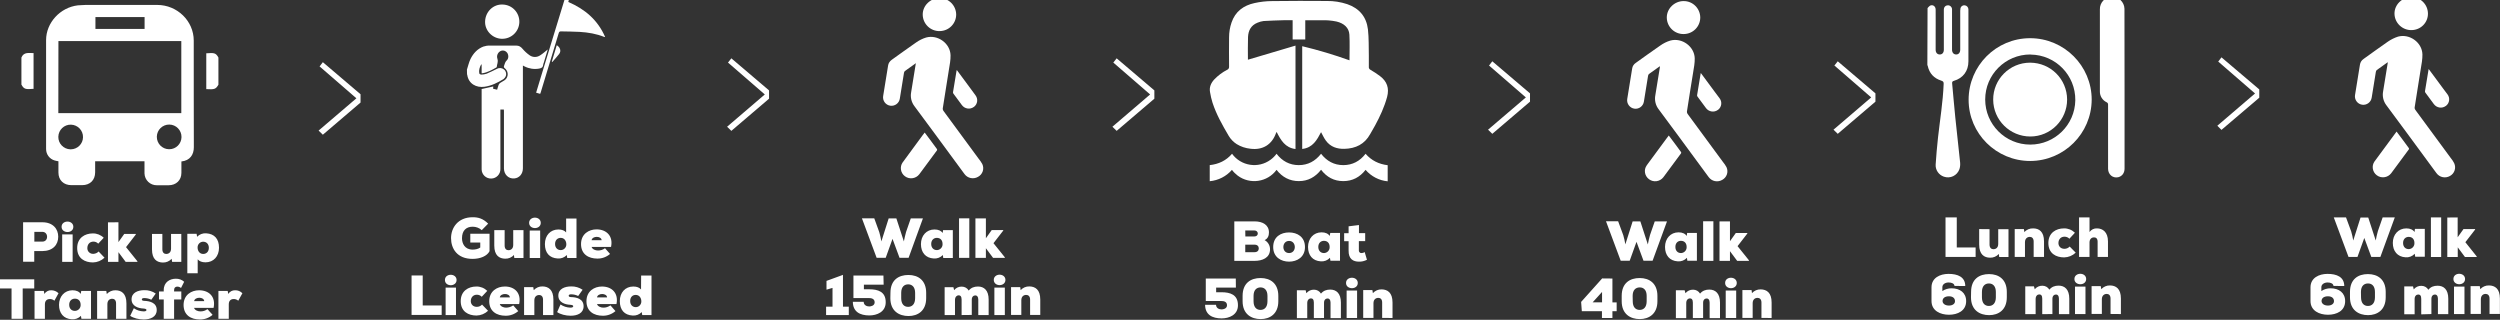 <?xml version="1.0" encoding="UTF-8"?>
<svg width="2533px" height="324px" viewBox="0 0 2533 324" version="1.1" xmlns="http://www.w3.org/2000/svg" xmlns:xlink="http://www.w3.org/1999/xlink">
    <rect x="0" y="0" width="2533" height="324" fill="#333333" stroke="none"/>
    <!-- Generator: Sketch 3.8.1 (29687) - http://www.bohemiancoding.com/sketch -->
    <title>Untitled</title>
    <desc>Created with Sketch.</desc>
    <defs></defs>
    <g id="Page-1" stroke="none" stroke-width="1" fill="none" fill-rule="evenodd">
        <g id="boat" transform="translate(1221, 0)" fill="#FFFFFF">
            <g id="Capa_1">
                <path d="M98.4,151.2 L98.4,46.8 C114.6,50.7 130.6,55.5 146.3,61.1 C146.3,52.3 146.7,43.7 146.2,35.1 C145.8,28.2 140.8,23.6 133.1,21.8 C130.6,21.3 128.1,20.9 125.5,20.7 C124.3,20.6 123.1,20.5 121.9,20.5 L101.5,20.5 L101.5,40 L88.7,40 L88.7,20.5 C85.4,20.5 82.3,20.4 79.2,20.5 C72.6,20.7 65.9,20.9 59.3,21.3 C57.2,21.6 55.1,22.1 53.1,23 C46.6,25.6 43.8,30.8 43.5,37.5 C43.2,45.2 43.4,52.8 43.4,60.5 C43.4,60.6 43.5,60.7 43.4,60.5 L91.6,46.2 L91.6,151 C81.1,149.7 76.7,142 72.5,133.7 C72.3,134 72.1,134.4 71.9,134.7 C67.8,146.5 58.4,152.3 46,150.7 C41,150.2 36.2,148.6 32,146 C28.7,143.9 25.9,141 23.9,137.6 C17.6,126.9 11.4,116 7.5,104 C6.4,100.5 5.6,97 5,93.3 C4.1,88.4 5.9,84.2 9.2,80.6 C13,76.6 17.5,73.2 22.4,70.7 C23.7,70.2 24.4,68.9 24.3,67.6 C24.2,57.8 24.2,47.9 24.3,38 C24.3,32.8 25.1,27.7 26.8,22.8 C30.6,11.6 39,5.5 50.1,3.1 C56,1.8 62,1.1 68,1.1 C86.5,0.8 104.9,0.9 123.4,1 C130.4,0.9 137.3,2 144,4.2 C156.2,8.4 163.5,17 165,29.8 C166,38.6 165.7,47.6 165.9,56.4 C166,60.1 166,63.9 165.9,67.6 C165.7,68.9 166.4,70.2 167.7,70.8 C171,72.7 174.1,74.8 177.1,77 C184.3,82.4 186.8,89.3 184.4,98.3 C181.6,108.5 177.2,118 172.2,127.2 C170.6,130.1 168.9,132.9 167.3,135.8 C161.6,146.2 152.5,150.5 141.2,150.8 C133.6,151 127,148.8 122.3,142.4 C120.4,139.8 119.1,136.8 117.5,133.9 C113.4,141.7 109.1,149.7 98.5,150.9" id="Shape"></path>
                <path d="M27.3,155.8 C36.4,168.3 54,171 66.4,161.8 C68.7,160.1 70.7,158.1 72.4,155.8 C78.1,163.2 85.6,167.3 94.9,167.3 C104.2,167.3 111.6,163.3 117.5,155.8 C123.3,163.2 130.7,167.3 140,167.3 C149.3,167.3 156.8,163.3 162.6,155.8 C168.6,162.7 176.1,166.3 185,167.4 L185,183.7 C176.3,182.9 168.3,178.7 162.6,172.1 C156.8,179.5 149.4,183.5 140,183.5 C130.6,183.5 123.3,179.5 117.5,172 C111.7,179.4 104.3,183.5 95,183.5 C85.7,183.5 78.2,179.5 72.4,172.1 C63.2,184.6 45.5,187.2 33.1,178 C30.9,176.3 28.9,174.4 27.2,172.1 C21.5,178.7 13.4,182.8 4.7,183.6 L4.7,167.3 C13.7,166.3 21.3,162.8 27.3,155.8" id="Shape"></path>
                <path d="M31.1,282.2 L0.7,282.2 L0.7,305 L16.5,305 C18.6,305 22.2,305.4 22.2,309.3 C22.2,312.8 18.3,313.5 16.7,313.5 C14.2,313.5 11.1,312.2 11.1,308.8 L0,308.8 C0.1,318.9 7.2,322.6 16.8,322.6 C24.3,322.6 33.3,319.1 33.3,309.3 C33.3,298.5 25.4,296.1 16.6,296.1 L11.2,296.1 L11.2,291.4 L31.2,291.4 L31.1,282.2 L31.1,282.2 Z M49.1,299.8 C49.1,293.7 52.3,291.2 56.2,291.2 C60.1,291.2 63.2,293.9 63.2,299.8 L63.2,305.2 C63.2,311.3 60.1,314 56.1,314 C52.1,314 49.1,311.3 49.1,305.2 L49.1,299.8 L49.1,299.8 Z M38,305.2 C38,318.3 46.9,323.3 56.3,323.3 C65.7,323.3 74.2,318 74.2,305.2 L74.2,299.8 C74.2,287.2 66.2,281.7 56.2,281.7 C46.4,281.7 38,286.7 38,299.8 L38,305.2 L38,305.2 Z M120.5,322.2 L120.5,306.7 C120.5,303.6 122.4,302.4 124.2,302.4 C125.7,302.4 127.1,303.6 127.1,306.6 L127.1,322.3 L137.6,322.3 L137.6,306.6 C137.6,297.2 132.9,293.4 126.8,293.4 C122.9,293.4 119.8,294.6 117.4,297.5 C116,295 113.3,293.5 110.4,293.5 C107.4,293.4 104.5,294.7 102.6,297.1 L101.9,294.1 L93,294.1 L93,322.3 L103.5,322.3 L103.5,306.8 C103.6,303.7 105.5,302.3 107.2,302.3 C108.9,302.3 110.2,303.4 110.2,306.6 L110.2,322.3 L120.5,322.2 L120.5,322.2 Z M142.8,286.7 C142.8,290.2 145.8,292 148.8,292 C151.8,292 154.7,290.2 154.7,286.7 C154.7,283.2 151.7,281.4 148.8,281.4 C145.9,281.4 142.8,283.1 142.8,286.7 L142.8,286.7 Z M143.4,294.4 L154,294.4 L154,322.2 L143.4,322.2 L143.4,294.4 L143.4,294.4 Z M189.9,322.2 L189.9,306.5 C189.9,296.4 184.8,293.3 178.9,293.2 C175.5,293.1 172.3,294.5 170,297 L169.5,293.9 L160.2,293.9 L160.2,322.1 L170.6,322.1 L170.6,307.2 C170.6,303.5 172.9,301.8 175.5,301.8 C177.5,301.8 179.4,303 179.4,306.5 L179.4,322.1 L189.9,322.2 L189.9,322.2 Z" id="Shape"></path>
                <path d="M40.7,247.9 L50.2,247.9 C53,247.9 54.4,249.6 54.4,251.7 C54.4,253.8 53,255.5 50.2,255.5 L40.7,255.5 L40.7,247.9 L40.7,247.9 Z M40.7,233.5 L49.9,233.5 C52.1,233.5 53.4,234.9 53.4,236.6 C53.4,238.3 52.1,239.6 49.8,239.6 L40.8,239.6 L40.7,233.5 L40.7,233.5 Z M29.6,224.3 L29.6,264.3 L50.3,264.3 C57.6,264.3 65.8,261.5 65.8,252.6 C65.8,248.7 63.7,245.1 60.3,243.3 C63.8,241.7 64.7,238.5 64.7,235.5 C64.7,227.8 58.2,224.3 50.2,224.3 L29.6,224.3 L29.6,224.3 Z M85.1,235.5 C76.9,235.5 69,239.8 69,250.3 C69,260.6 77,265.1 85.1,265.1 C93.1,265.1 101.2,260.6 101.2,250.3 C101.2,240 93.4,235.5 85.1,235.5 L85.1,235.5 Z M85.1,256.4 C81.4,256.4 79.3,253.6 79.3,250.3 C79.3,247 81.4,244.1 85.1,244.1 C88.8,244.1 90.9,247 90.9,250.3 C90.9,253.7 88.6,256.4 85.1,256.4 L85.1,256.4 Z M126.3,239.1 C124.8,236.8 122,235.4 118,235.4 C109.8,235.4 104.3,241.8 104.3,250.2 C104.3,258.6 108.9,264.3 117.2,264.8 C120.7,265.1 124.1,263.8 126.5,261.2 L127,264.2 L136.7,264.2 L136.7,236 L126.8,236 L126.3,239.1 L126.3,239.1 Z M120.4,244 C124.1,244 126.2,246.5 126.2,250.2 C126.4,253.4 123.9,256.2 120.7,256.4 L120.4,256.4 C117.3,256.4 114.7,254.2 114.7,250.2 C114.7,246.2 117.3,244 120.4,244 L120.4,244 Z M145.4,229.3 L145.4,236.3 L140.9,236.3 L140.9,244.4 L145.4,244.4 L145.4,253.7 C145.2,262.6 150.2,265.1 155.9,265.1 C158.7,265.2 161.5,264.5 164,263.2 L161.7,255.4 C160.8,256 159.7,256.4 158.6,256.4 C157.2,256.6 156,255.6 155.8,254.2 L155.8,253.6 L155.8,244.3 L162.2,244.3 L162.2,236.2 L155.9,236.2 L155.9,228 L145.4,229.3 L145.4,229.3 Z" id="Shape"></path>
                <polygon id="Shape" points="291 62.1 287.7 66.4 325 98.7 286.7 131.4 291 135.6 329.2 103 329.2 94.6"></polygon>
            </g>
        </g>
        <g id="guide" transform="translate(417, -2)" fill="#FFFFFF">
            <g id="Capa_1">
                <path d="M56.1,72.5 C57.3,68.9 58.1,65.1 59.7,61.8 C62.5,56.1 66.7,51.5 72.7,49.2 C74.8,48.5 77.1,48.1 79.3,48.2 C88.3,48.1 97.3,48.2 106.2,48.2 C108.9,48.2 110.7,49.4 112.4,51.4 C114.5,53.9 116.9,56.1 119.6,58 C122.8,60.3 127.1,60.3 130.4,58 C133.1,56.3 135.5,54.1 138,52.1 C136.7,56.4 135.3,60.9 134,65.4 C133.7,66.2 133.4,67 133.3,67.8 C133.1,70.4 131.4,71.1 129.2,71.5 C124.2,72.4 119,71.6 114.5,69.3 C114,69.1 113.5,68.8 112.8,68.4 L112.8,70.8 L112.8,172.5 C112.8,178.2 109.2,182.4 104,182.8 C98.3,183.3 93.7,178.9 93.6,172.8 L93.6,133 L93.6,114.7 C93.6,114.2 93.5,113.7 93.5,113 L90,113 L90,114.7 L90,173.1 C90.2,178.4 86,182.8 80.8,182.9 C75.5,183.1 71.1,178.9 71,173.7 L71,173.1 L71,112.3 L71,92.2 C75,91.3 78.9,90.5 82.8,89.6 C82.7,90.2 82.6,90.9 82.6,91.9 L86.7,92.9 C87.2,91.3 87.6,89.6 88.2,88 C88.5,87.2 89.1,86.5 89.8,86 C91,85.1 92.5,84.5 93.8,83.6 C97.4,81.4 98.5,76.7 96.2,73.1 C95.7,72.3 95.1,71.7 94.4,71.1 C93.6,70.6 93.3,69.6 93.7,68.7 C94.4,66.7 94.8,64.7 96.5,63.1 C98.5,61.2 98.4,57.7 96.9,55.5 C95.6,53.6 93.1,52.7 90.9,53.4 C87.6,54.6 85.8,58.2 87,61.6 L87,61.7 C88,64.6 86.5,67.2 86.3,69.9 C86.3,70.1 86,70.3 85.8,70.4 C81.4,72.9 77,75.4 71.9,76.2 L71,76.2 L71,67.4 L70.5,67.3 C69,70.1 68,73.1 68.6,76.3 C68.9,77 69.6,77.5 70.4,77.6 C72.3,77.6 74.2,77.3 76,76.7 C79.6,75.2 83.1,73.4 86.6,71.7 C89,70.4 91.9,70.8 93.9,72.6 C95.8,74.3 96.4,77.1 95.3,79.5 C94.8,80.5 94.1,81.4 93.2,82.1 C87.2,85.8 81,88.9 73.9,89.9 C65.6,91.1 57.7,86.9 56.4,77.8 C56.4,77.6 56.2,77.5 56.2,77.3 L56.1,72.5 L56.1,72.5 Z" id="Shape"></path>
                <path d="M156,0 L159.5,1.3 L158.8,4 C175.6,11.2 188.6,22.2 196.1,39.4 C195.7,39.4 195.5,39.5 195.4,39.5 C187.3,36.2 178.8,34.8 170.2,34.3 C163.9,33.9 157.6,34 151.3,33.8 C150,33.8 149.5,34.3 149.1,35.5 C143.1,55.5 137,75.5 130.9,95.5 C130.8,96 130.5,96.5 130.3,97.1 L126.2,95.9 C127.9,90.3 129.6,84.9 131.2,79.4 L155,1.6 C155.2,1 155.4,0.5 155.6,0 L156,0 L156,0 Z" id="Shape"></path>
                <path d="M74.5,23.6 C74.9,13.7 82.9,6.1 92.4,6.6 C102,6.9 109.5,14.9 109.2,24.5 C108.9,34.1 100.9,41.6 91.3,41.3 C81.8,41 74.1,32.9 74.5,23.6" id="Shape"></path>
                <path d="M147.1,47.8 C150.6,49.9 151.8,53.7 149.6,56.6 C147.4,59.5 144.9,62.1 142.6,64.8 L142.1,64.5 C143.7,58.9 145.4,53.4 147.1,47.8" id="Shape"></path>
                <path d="M0,281.1 L0,321.1 L30.5,321.1 L30.5,311.5 L11.3,311.5 L11.3,281.1 L0,281.1 L0,281.1 Z M33.8,285.7 C33.8,289.2 36.8,291 39.7,291 C42.6,291 45.6,289.2 45.6,285.7 C45.6,282.2 42.6,280.4 39.7,280.4 C36.8,280.4 33.8,282.1 33.8,285.7 L33.8,285.7 Z M34.5,293.4 L45,293.4 L45,321.2 L34.5,321.2 L34.5,293.4 L34.5,293.4 Z M71.4,310.6 C70.1,312.1 68.1,312.9 66.1,312.9 C62.1,312.9 60,310.1 60,307.1 C60,303.6 62.2,300.6 66.2,300.6 C68,300.6 69.8,301.3 71.1,302.7 L76.7,296.7 C73.7,293.8 69.7,292.2 65.6,292.3 C57.6,292.3 49.8,296.8 49.8,307.1 C49.8,317.7 57.6,321.7 65.8,321.7 C70.2,321.6 74.3,319.9 77.5,316.9 L71.4,310.6 L71.4,310.6 Z M89.4,303.3 C90.1,298.7 99.4,298.8 99.6,303.3 L89.4,303.3 L89.4,303.3 Z M94.4,292.3 C86.7,292.3 78.7,296.9 78.7,307.2 C78.7,317.5 86.3,321.9 95.2,321.9 C99.9,322 104.5,320.3 108.1,317.2 L103,311.4 C100.9,312.9 98.3,313.7 95.7,313.7 C93.4,313.7 90.1,312.6 89.4,310.1 L109,310.1 C111.4,298.9 104.4,292.2 94.4,292.3 L94.4,292.3 Z M143.7,321.2 L143.7,305.5 C143.7,295.5 138.6,292.3 132.7,292.2 C129.3,292.1 126.1,293.5 123.8,296 L123.3,292.9 L114,292.9 L114,321.2 L124.4,321.2 L124.4,306.3 C124.4,302.6 126.7,300.9 129.3,300.9 C131.2,300.9 133.2,302.1 133.2,305.6 L133.2,321.2 L143.7,321.2 L143.7,321.2 Z M147.5,318.2 C150.7,320.5 156.2,321.9 161.2,321.9 C168,321.9 174.3,319.3 174.3,312.3 C174.3,304.8 167.2,303.1 161.3,303 C159.6,303 159.2,302.1 159.2,301.6 C159.2,300.6 160.2,300.2 161.7,300.2 C164.2,300.2 166.6,300.8 168.8,301.9 L173.3,295.6 C169.9,293.3 165.9,292.1 161.7,292.2 C155.1,292.2 148.7,294.7 148.7,301.5 C148.7,308.3 155.3,310.6 160.8,310.8 C162.9,311 163.8,311.4 163.8,312.3 C163.8,313.2 162.8,313.7 160.9,313.7 C157.3,313.6 153.9,312.5 150.9,310.5 L147.5,318.2 L147.5,318.2 Z M187.9,303.3 C188.6,298.7 197.8,298.8 198.1,303.3 L187.9,303.3 L187.9,303.3 Z M192.9,292.3 C185.2,292.3 177.2,296.9 177.2,307.2 C177.2,317.5 184.8,321.9 193.7,321.9 C198.4,322 203,320.3 206.6,317.2 L201.5,311.4 C199.4,312.9 196.8,313.8 194.2,313.7 C191.9,313.7 188.7,312.6 187.9,310.1 L207.6,310.1 C209.9,298.9 202.9,292.3 192.9,292.3 L192.9,292.3 Z M232.5,295.3 C231,293.4 228.3,292.3 224.7,292.3 C216.5,292.3 211,298.4 211,307.1 C211,316 215.6,321.2 223.9,321.7 C227.4,322 230.8,320.7 233.2,318.2 L233.7,321.2 L243.1,321.2 L243.1,281.2 L232.6,281.2 L232.5,295.3 L232.5,295.3 Z M227.1,300.8 C230.8,300.8 232.8,303.9 232.8,307.3 C232.9,310.4 230.5,313.1 227.4,313.2 L227.2,313.2 C224.1,313.2 221.5,311 221.5,307 C221.5,303 223.9,300.8 227.1,300.8 L227.1,300.8 Z" id="Shape"></path>
                <path d="M77.6,228.6 C72.3,223.3 67.4,222.1 61.9,222.1 C46.9,222.1 40,232.9 40,243.3 C40,253.7 46,264.3 61.8,264.3 C69.5,264.3 76.5,261.5 79,256.5 L79,238.8 L59.5,238.8 L59.5,247.7 L69.6,247.7 L69.6,252.8 C67.3,254.5 64,254.9 61.9,254.9 C53.8,254.9 51.1,248.6 51.1,243.4 C51.1,235.6 55.3,231.7 61.9,231.7 C65.3,231.7 68.6,232.9 71.1,235.2 L77.6,228.6 L77.6,228.6 Z M83.8,235.1 L83.8,250.8 C83.8,260.9 88.9,264 94.8,264.1 C98.2,264.2 101.5,262.9 103.7,260.3 L104.1,263.4 L113.4,263.4 L113.4,235.2 L103,235.2 L103,250.2 C103,253.9 100.7,255.5 98.2,255.5 C96.2,255.5 94.3,254.3 94.3,250.8 L94.3,235.2 L83.8,235.2 L83.8,235.1 Z M119.1,227.8 C119.1,231.3 122.1,233.1 125,233.1 C127.9,233.1 130.9,231.3 130.9,227.8 C130.9,224.3 127.9,222.5 125,222.5 C122.1,222.5 119.1,224.3 119.1,227.8 L119.1,227.8 Z M119.7,235.6 L130.3,235.6 L130.3,263.4 L119.7,263.4 L119.7,235.6 L119.7,235.6 Z M156.6,237.5 C155,235.6 152.4,234.5 148.8,234.5 C140.6,234.5 135.1,240.6 135.1,249.3 C135.1,258.2 139.7,263.4 148,263.9 C151.5,264.2 154.9,262.9 157.3,260.4 L157.7,263.4 L167.1,263.4 L167.1,223.4 L156.6,223.4 L156.6,237.5 L156.6,237.5 Z M151.1,243 C154.8,243 156.8,246.1 156.8,249.5 C156.9,252.6 154.5,255.3 151.3,255.4 L151.1,255.4 C148,255.4 145.4,253.2 145.4,249.2 C145.4,245.2 148,243 151.1,243 L151.1,243 Z M182.4,245.4 C183.1,240.8 192.3,240.9 192.6,245.4 L182.4,245.4 L182.4,245.4 Z M187.4,234.4 C179.7,234.4 171.7,239 171.7,249.3 C171.7,259.6 179.3,264 188.2,264 C192.9,264.1 197.5,262.4 201.1,259.3 L196,253.5 C193.9,255.1 191.3,255.9 188.7,255.8 C186.4,255.8 183.2,254.7 182.4,252.2 L202.1,252.2 C204.5,241.1 197.4,234.4 187.4,234.4 L187.4,234.4 Z" id="Shape"></path>
                <polygon id="Shape" points="324 61.1 320.6 65.4 357.9 97.7 319.7 130.4 324 134.6 362.2 102 362.2 93.6"></polygon>
            </g>
        </g>
        <g id="pick-up" transform="translate(0, 4)" fill="#FFFFFF">
            <g id="Capa_1">
                <path d="M21.7,54.3 C24.1,48.5 29.2,49.8 34,49.8 L34,86 C26.2,86.6 24.3,86.6 21.7,81.7 L21.7,54.3 L21.7,54.3 Z" id="Shape"></path>
                <path d="M221.3,81.8 C218.7,86.3 217.4,86.8 209,86.3 L209,50 C216.7,49.5 218.6,49.3 221.3,54.3 L221.3,81.8 L221.3,81.8 Z" id="Shape"></path>
                <path d="M183.8,159.6 L183.8,171.1 C183.8,178.6 178.5,183.7 170.8,183.7 L158.9,183.7 C152.2,183.8 146.6,178.5 146.4,171.7 L146.4,171.4 L146.4,159.4 L96.4,159.4 L96.4,170.6 C96.4,178.5 91.2,183.6 83.2,183.6 L72.4,183.6 C64.4,183.6 59.2,178.5 59.2,170.8 L59.2,159.4 C57.8,159.1 56.6,159 55.4,158.6 C50.2,157.1 46.7,152.4 46.7,147 L46.7,36.6 C46.7,19.1 60.9,3.5 79,1.4 C84,1 89.1,0.9 94.2,1 C115.9,0.9 137.6,0.9 159.3,1 C179.6,1 196.3,17.3 196.3,37.1 C196.4,73.1 196.2,109.2 196.4,145.2 C196.4,152.6 192.6,158.7 183.8,159.6 L183.8,159.6 Z M59.1,110.6 L183.7,110.6 L183.7,37.6 L59.2,37.6 L59.1,110.6 L59.1,110.6 Z M146.5,13.3 L96.7,13.3 L96.7,25.3 L146.5,25.3 L146.5,13.3 L146.5,13.3 L146.5,13.3 Z M84.1,135.1 C84.3,128.2 78.8,122.5 71.9,122.3 C65,122.1 59.3,127.6 59.1,134.5 C58.9,141.4 64.4,147.1 71.3,147.3 L71.8,147.3 C78.5,147.2 84,141.8 84.1,135.1 L84.1,135.1 Z M183.9,134.9 C184,128 178.5,122.3 171.6,122.2 C164.7,122.1 159,127.6 158.9,134.5 C158.8,141.4 164.3,147.1 171.2,147.2 L171.5,147.2 C178.3,147.2 183.8,141.7 183.9,134.9 L183.9,134.9 Z" id="Shape"></path>
                <path d="M11.7,319 L23,319 L23,288.3 L34.7,288.3 L34.7,279 L0,279 L0,288.3 L11.7,288.3 L11.7,319 L11.7,319 Z M35,290.8 L35,319 L45.5,319 L45.5,304.3 C45.5,300.6 47.7,299 50.4,299 C52.1,298.9 53.8,299.5 55.1,300.7 L59.3,293.1 C57.3,291.1 54.6,290.1 51.9,290.1 C49.1,290 46.4,291.4 45,293.9 L44.4,290.8 L35,290.8 L35,290.8 Z M81.8,293.8 C80.3,291.5 77.5,290.1 73.5,290.1 C65.3,290.1 59.8,296.5 59.8,304.9 C59.8,313.3 64.4,319 72.7,319.5 C76.2,319.8 79.6,318.5 82,316 L82.5,319 L92.2,319 L92.2,290.8 L82.3,290.8 L81.8,293.8 L81.8,293.8 Z M75.9,298.6 C79.6,298.6 81.7,301.1 81.7,304.8 C81.9,308 79.4,310.8 76.1,311 L75.8,311 C72.7,311 70.1,308.8 70.1,304.8 C70.1,300.8 72.7,298.6 75.9,298.6 L75.9,298.6 Z M128.1,319 L128.1,303.4 C128.1,293.3 123,290.2 117.1,290.1 C113.7,290 110.5,291.4 108.2,293.9 L107.7,290.8 L98.4,290.8 L98.4,319 L108.8,319 L108.8,304.1 C108.8,300.4 111.1,298.7 113.7,298.7 C115.6,298.7 117.6,299.9 117.6,303.4 L117.6,319 L128.1,319 L128.1,319 Z M131.9,316 C135.1,318.3 140.7,319.7 145.6,319.7 C152.4,319.7 158.8,317.1 158.8,310.1 C158.8,302.6 151.7,301 145.8,300.8 C144.1,300.7 143.7,300 143.7,299.4 C143.7,298.4 144.7,298 146.2,298 C148.7,298 151.1,298.6 153.3,299.7 L157.8,293.4 C154.4,291.1 150.4,289.9 146.3,290 C139.7,290 133.3,292.5 133.3,299.3 C133.3,306.1 139.9,308.4 145.4,308.6 C147.5,308.8 148.4,309.2 148.4,310.1 C148.4,311 147.4,311.5 145.6,311.5 C142,311.4 138.6,310.4 135.6,308.3 L131.9,316 L131.9,316 Z M176.4,319 L176.4,299.4 L183.7,299.4 L183.7,291.3 L176.4,291.3 L176.4,289.9 C176.4,287.4 177.9,286.4 179.6,286.4 C181,286.4 182.4,286.9 183.4,287.8 L186.6,281.5 C184.3,279.4 181.2,278.3 178.1,278.4 C172.3,278.4 165.9,281.7 165.9,289.9 L165.9,291.3 L161.1,291.3 L161.1,299.4 L165.9,299.4 L165.9,319 L176.4,319 L176.4,319 Z M196.7,301.1 C197.4,296.5 206.7,296.6 206.9,301.1 L196.7,301.1 L196.7,301.1 Z M201.7,290.1 C194,290.1 186,294.7 186,305 C186,315.3 193.5,319.7 202.5,319.7 C207.2,319.8 211.8,318.1 215.4,315 L210.2,309.2 C208.1,310.8 205.5,311.6 202.9,311.5 C200.6,311.5 197.4,310.4 196.6,307.9 L216.4,307.9 C218.8,296.7 211.8,290.1 201.7,290.1 L201.7,290.1 Z M221.3,290.8 L221.3,319 L231.8,319 L231.8,304.3 C231.8,300.6 234,299 236.6,299 C238.3,298.9 240.1,299.5 241.4,300.7 L245.6,293.1 C243.6,291.1 241,290 238.2,290.1 C235.4,290 232.7,291.4 231.3,293.9 L230.7,290.8 L221.3,290.8 L221.3,290.8 Z" id="Shape"></path>
                <path d="M34.8,230.9 L42.9,230.9 C46,230.9 47.7,233.3 47.7,235.9 C47.7,238.5 46.1,240.8 42.9,240.8 L34.8,240.8 L34.8,230.9 L34.8,230.9 Z M42.9,250.4 C53.6,250.3 59,244 59,235.8 C59,228 53.7,221.2 42.9,221.2 L23.4,221.2 L23.4,261.2 L34.7,261.2 L34.7,250.4 L42.9,250.4 L42.9,250.4 Z M62.4,225.8 C62.4,229.3 65.4,231.1 68.4,231.1 C71.4,231.1 74.3,229.3 74.3,225.8 C74.3,222.3 71.3,220.5 68.4,220.5 C65.5,220.5 62.4,222.2 62.4,225.8 L62.4,225.8 Z M63,233.5 L73.6,233.5 L73.6,261.3 L63,261.3 L63,233.5 L63,233.5 Z M99.9,250.8 C98.6,252.3 96.6,253.1 94.6,253.2 C91.5,253.4 88.7,251.1 88.5,247.9 L88.5,247.3 C88.5,243.8 90.7,240.8 94.7,240.8 C96.5,240.8 98.3,241.5 99.5,242.9 L105.1,236.9 C102.1,234 98.1,232.4 94,232.5 C86,232.5 78.2,237 78.2,247.3 C78.2,257.9 86,261.9 94.2,261.9 C98.6,261.8 102.7,260.1 105.9,257.1 L99.9,250.8 L99.9,250.8 Z M109.4,221.3 L109.4,261.3 L120,261.3 L120,251.5 L127.3,261.3 L139.2,261.3 L139.2,260.7 L127.7,246.4 L137.6,233.6 L137.6,233 L125.9,233 L120,241.3 L120,221.2 L109.4,221.3 L109.4,221.3 Z M154,233 L154,248.7 C154,258.8 159.1,261.9 165,262 C168.4,262.1 171.7,260.7 173.9,258.2 L174.4,261.3 L183.7,261.3 L183.7,233 L173.3,233 L173.3,248 C173.3,251.7 171,253.3 168.4,253.3 C166.5,253.3 164.5,252.1 164.5,248.6 L164.5,233 L154,233 L154,233 Z M200.4,258.8 C201.9,260.7 204.6,261.8 208.2,261.8 C216.4,261.8 221.9,255.7 221.9,247 C221.9,238.1 217.3,232.9 209,232.4 C205.5,232.1 202.1,233.4 199.7,235.9 L199.2,232.9 L189.8,232.9 L189.8,272.9 L200.3,272.9 L200.3,258.8 L200.4,258.8 Z M205.9,253.3 C202.2,253.3 200.2,250.2 200.2,246.8 C200.1,243.7 202.5,241 205.7,240.9 L205.9,240.9 C209,240.9 211.6,243.1 211.6,247.1 C211.6,251.1 209,253.3 205.9,253.3 L205.9,253.3 Z" id="Shape"></path>
                <polygon id="Shape" points="327.1 59 323.8 63.3 361.1 95.6 322.8 128.3 327.1 132.5 365.3 99.9 365.3 91.5"></polygon>
            </g>
        </g>
        <g id="walk-150" transform="translate(837, -2)" fill="#FFFFFF">
            <g id="Capa_1">
                <path d="M91,66 C87,68.8 83.4,71.4 79.8,74 C79.3,74.5 79,75.2 78.9,75.9 C77.5,84.6 76.1,93.3 74.7,101.9 C74,106.6 69.6,109.8 65,109.1 C60.3,108.4 57.1,104 57.8,99.4 C59.5,89.1 61.2,78.8 62.8,68.5 C63.1,66.1 64.5,64 66.5,62.6 C74.7,56.8 82.8,50.8 91.1,45.1 C94.2,42.9 97.7,41.1 101.4,40 C113.2,36.8 125.8,46 126.1,58 C126.2,62.7 125.3,67.5 124.5,72.2 C122.5,85.4 120.2,98.6 118.2,111.9 C118.1,112.7 118.4,113.5 118.8,114.2 C130.7,130.5 142.7,146.7 154.7,163 C156.1,164.6 157.2,166.4 158.3,168.3 C160.5,173.1 158.6,178.7 153.9,181.2 C149.2,183.9 143.3,182.6 140.2,178.3 C137.1,174.2 134.1,170 131,165.8 C117.2,147.1 103.5,128.3 89.6,109.7 C86.4,105.6 85.2,100.4 86.2,95.3 C87.8,85.9 89.3,76.4 90.8,66.9 C90.9,66.8 90.9,66.5 91,66" id="Shape"></path>
                <path d="M115.1,33.5 C105.8,33.7 98.1,26.3 97.9,17 L97.9,16.8 C97.8,7.8 105.6,0.1 114.9,0.1 C124.2,1.41553436e-15 131.7,7.5 131.8,16.7 C131.8,25.9 124.4,33.4 115.1,33.5" id="Shape"></path>
                <path d="M99.9,136.3 L106.7,145.4 C108.5,147.8 110.2,150.2 112,152.6 C112.6,153.2 112.7,154.1 112.1,154.7 C112.1,154.7 112.1,154.7 112,154.8 C106.1,162.7 100.3,170.7 94.4,178.6 C90.9,183.1 84.4,184 79.9,180.6 C75.4,177.3 74.4,171 77.6,166.5 L77.7,166.4 C84.3,157.3 91,148.3 97.6,139.3 C98.4,138.4 99.1,137.5 99.9,136.3" id="Shape"></path>
                <path d="M132.5,73 L147,92.6 C148.5,94.6 150,96.6 151.4,98.6 C154.2,102.3 153.5,107.5 149.8,110.3 C149.7,110.3 149.7,110.4 149.6,110.4 C145.8,113.2 140.4,112.3 137.6,108.5 C134.7,104.7 131.9,100.9 129.1,97 C128.7,96.5 128.5,96 128.6,95.4 C129.7,88.1 131,80.8 132.2,73.5 C132.3,73.3 132.4,73.2 132.5,73" id="Shape"></path>
                <path d="M0,321.2 L23,321.2 L23,312.7 L17.1,312.7 L17.1,280.5 L0.4,286.6 L0.4,295.5 L6.5,293.7 L6.5,312.7 L0,312.7 L0,321.2 L0,321.2 Z M58.1,281.2 L27.7,281.2 L27.7,304 L43.5,304 C45.6,304 49.2,304.5 49.2,308.3 C49.2,311.8 45.3,312.5 43.7,312.5 C41.2,312.5 38.1,311.2 38.1,307.8 L27.1,307.8 C27.2,317.9 34.3,321.6 43.9,321.6 C51.4,321.6 60.4,318.1 60.4,308.3 C60.5,297.5 52.5,295.1 43.7,295.1 L38.3,295.1 L38.3,290.4 L58.3,290.4 L58.1,281.2 L58.1,281.2 Z M76.1,298.7 C76.1,292.6 79.3,290.1 83.2,290.1 C87.1,290.1 90.2,292.8 90.2,298.7 L90.2,304.1 C90.2,310.2 87.1,312.9 83.1,312.9 C79.1,312.9 76.1,310.2 76.1,304.1 L76.1,298.7 L76.1,298.7 Z M65.1,304.1 C65.1,317.2 74,322.2 83.5,322.2 C93,322.2 101.4,316.9 101.4,304.1 L101.4,298.7 C101.4,286.1 93.4,280.6 83.4,280.6 C73.6,280.6 65.2,285.6 65.2,298.7 L65.1,304.1 L65.1,304.1 Z M147.6,321.1 L147.6,305.6 C147.6,302.5 149.5,301.3 151.3,301.3 C152.8,301.3 154.2,302.5 154.2,305.5 L154.2,321.2 L164.7,321.2 L164.7,305.5 C164.7,296.1 160,292.3 153.9,292.3 C150,292.3 146.9,293.5 144.5,296.4 C143.1,293.9 140.4,292.4 137.5,292.4 C134.5,292.3 131.6,293.6 129.7,296 L129,293 L120.1,293 L120.1,321.2 L130.6,321.2 L130.6,305.7 C130.7,302.6 132.6,301.2 134.3,301.2 C136,301.2 137.3,302.3 137.3,305.5 L137.3,321.2 L147.6,321.1 L147.6,321.1 Z M169.9,285.6 C169.9,289.1 172.9,290.9 175.8,290.9 C178.7,290.9 181.7,289.1 181.7,285.6 C181.7,282.1 178.7,280.3 175.8,280.3 C172.9,280.3 169.9,282.1 169.9,285.6 L169.9,285.6 Z M170.5,293.4 L181.1,293.4 L181.1,321.2 L170.5,321.2 L170.5,293.4 L170.5,293.4 Z M217,321.1 L217,305.5 C217,295.4 211.9,292.3 206,292.2 C202.6,292.1 199.3,293.5 197.1,296 L196.7,292.9 L187.4,292.9 L187.4,321.1 L197.8,321.1 L197.8,306.2 C197.8,302.5 200.1,300.8 202.7,300.8 C204.7,300.8 206.7,302 206.7,305.5 L206.7,321.1 L217,321.1 L217,321.1 Z" id="Shape"></path>
                <path d="M98.1,223.3 L85.8,223.3 L81,237.1 C80.1,240.4 79.4,243.6 78.8,246.6 L71.2,223.3 L63.4,223.3 L56,246.6 C55.5,243.5 54.8,240.4 53.9,237.3 L48.8,223.2 L36.3,223.2 L51.2,263.2 L60.4,263.2 L67.3,244 L74.4,263.2 L83.6,263.2 L98.1,223.3 L98.1,223.3 Z M118.1,238.1 C116.6,235.8 113.8,234.5 109.8,234.5 C101.6,234.5 96.1,240.9 96.1,249.3 C96.1,257.7 100.7,263.4 109,263.9 C112.5,264.2 115.9,262.9 118.3,260.4 L118.7,263.4 L128.4,263.4 L128.4,235.2 L118.5,235.2 L118.1,238.1 L118.1,238.1 Z M112.2,243 C115.9,243 118,245.5 118,249.2 C118.2,252.4 115.7,255.2 112.5,255.4 L112.2,255.4 C109.1,255.4 106.5,253.2 106.5,249.2 C106.5,245.2 109.1,243 112.2,243 L112.2,243 Z M134.7,263.3 L145.1,263.3 L145.1,223.2 L134.7,223.2 L134.7,263.3 L134.7,263.3 Z M151.3,223.3 L151.3,263.3 L161.9,263.3 L161.9,253.5 L169.2,263.3 L181.1,263.3 L181.1,262.7 L169.6,248.4 L179.5,235.6 L179.5,235.1 L167.8,235.1 L161.9,243.4 L161.9,223.3 L151.3,223.3 L151.3,223.3 Z" id="Shape"></path>
                <polygon id="Shape" points="294.4 61.1 291 65.4 328.3 97.7 290.1 130.4 294.4 134.6 332.6 102 332.6 93.6"></polygon>
            </g>
        </g>
        <g id="walk-40" transform="translate(1602, 1)" fill="#FFFFFF">
            <g id="Capa_1">
                <path d="M79.9,66 C75.9,68.8 72.3,71.4 68.7,74 C68.2,74.5 67.9,75.2 67.8,75.9 C66.4,84.6 65,93.2 63.6,101.9 C62.9,106.6 58.5,109.8 53.9,109.1 C49.3,108.4 46,104 46.7,99.4 C48.4,89.1 50.1,78.8 51.7,68.5 C52,66.1 53.4,64 55.4,62.7 C63.6,56.9 71.7,50.9 80.1,45.2 C83.2,43 86.7,41.2 90.4,40.1 C102.2,36.9 114.8,46.1 115.1,58.1 C115.2,62.8 114.3,67.6 113.5,72.3 C111.4,85.5 109.2,98.7 107.2,112 C107.1,112.8 107.4,113.6 107.8,114.3 C119.7,130.6 131.7,146.8 143.7,163.1 C145.1,164.7 146.2,166.5 147.3,168.4 C149.5,173.2 147.6,178.8 142.9,181.3 C138.2,184 132.3,182.7 129.2,178.4 C126.1,174.3 123.1,170.1 120,165.9 C106.2,147.2 92.5,128.4 78.6,109.8 C75.4,105.7 74.2,100.5 75.2,95.4 C76.8,86 78.3,76.5 79.8,67.1 C79.7,66.8 79.7,66.5 79.9,66" id="Shape"></path>
                <path d="M104,33.5 C94.7,33.7 87,26.3 86.8,17 L86.8,16.8 C86.7,7.8 94.5,0.1 103.8,0.1 C113.1,1.41553436e-15 120.6,7.5 120.7,16.7 C120.7,25.9 113.3,33.4 104,33.5" id="Shape"></path>
                <path d="M88.8,136.3 L95.6,145.4 C97.4,147.8 99.1,150.2 100.9,152.6 C101.5,153.2 101.6,154.1 101,154.7 C101,154.7 101,154.7 100.9,154.8 C95,162.7 89.2,170.7 83.3,178.6 C79.8,183.1 73.3,184 68.8,180.6 C64.3,177.3 63.2,171 66.5,166.5 C66.5,166.4 66.6,166.4 66.6,166.3 C73.2,157.2 79.9,148.2 86.6,139.2 C87.2,138.4 87.9,137.5 88.8,136.3" id="Shape"></path>
                <path d="M121.3,73 L135.8,92.6 L140.3,98.6 C143.1,102.3 142.4,107.5 138.7,110.3 C138.6,110.3 138.6,110.4 138.5,110.4 C134.7,113.2 129.3,112.3 126.5,108.5 C123.6,104.7 120.8,100.9 118,97 C117.6,96.5 117.4,96 117.5,95.4 C118.6,88.1 119.9,80.8 121.1,73.5 C121.1,73.3 121.2,73.2 121.3,73" id="Shape"></path>
                <path d="M21.3,281.1 L0,304.9 L0.7,314.3 L21.1,314.3 L21.1,321.2 L31.7,321.2 L31.7,314.3 L36,314.3 L36,305.4 L31.7,305.4 L31.7,281.2 L21.3,281.1 L21.3,281.1 Z M11.7,305.3 L21.2,294.8 L21.2,305.3 L11.7,305.3 L11.7,305.3 Z M52.2,298.8 C52.2,292.7 55.4,290.2 59.4,290.2 C63.4,290.2 66.4,292.9 66.4,298.8 L66.4,304.2 C66.4,310.3 63.3,313 59.3,313 C55.3,313 52.3,310.3 52.3,304.2 L52.2,298.8 L52.2,298.8 Z M41.1,304.2 C41.1,317.3 50,322.3 59.4,322.3 C68.8,322.3 77.3,317 77.3,304.2 L77.3,298.8 C77.3,286.2 69.3,280.7 59.3,280.7 C49.5,280.7 41.1,285.7 41.1,298.8 L41.1,304.2 L41.1,304.2 Z M123.6,321.2 L123.6,305.7 C123.6,302.6 125.5,301.4 127.3,301.4 C128.8,301.4 130.2,302.6 130.2,305.6 L130.2,321.3 L140.7,321.3 L140.7,305.6 C140.7,296.2 136,292.4 129.9,292.4 C126,292.4 122.9,293.6 120.5,296.5 C119.1,294 116.4,292.5 113.5,292.5 C110.5,292.4 107.6,293.7 105.7,296.1 L104.9,293.1 L96,293.1 L96,321.3 L106.5,321.3 L106.5,305.8 C106.6,302.7 108.5,301.3 110.2,301.3 C111.9,301.3 113.2,302.4 113.2,305.6 L113.2,321.3 L123.6,321.2 L123.6,321.2 Z M145.9,285.7 C145.9,289.2 148.9,291 151.8,291 C154.7,291 157.7,289.2 157.7,285.7 C157.7,282.2 154.7,280.4 151.8,280.4 C148.9,280.4 145.9,282.1 145.9,285.7 L145.9,285.7 Z M146.5,293.4 L157.1,293.4 L157.1,321.2 L146.5,321.2 L146.5,293.4 L146.5,293.4 Z M193,321.2 L193,305.5 C193,295.4 187.9,292.3 182,292.2 C178.6,292.1 175.3,293.5 173.1,296 L172.7,292.9 L163.4,292.9 L163.4,321.1 L173.8,321.1 L173.8,306.2 C173.8,302.5 176.1,300.8 178.7,300.8 C180.7,300.8 182.7,302 182.7,305.5 L182.7,321.1 L193,321.2 L193,321.2 Z" id="Shape"></path>
                <path d="M87,223.3 L74.6,223.3 L69.8,237.1 C68.9,240.4 68.1,243.6 67.6,246.7 L60,223.3 L52.2,223.3 L44.8,246.6 C44.3,243.5 43.6,240.4 42.7,237.3 L37.5,223.2 L25.2,223.2 L40.1,263.2 L49.2,263.2 L56.1,244 L63.2,263.2 L72.4,263.2 L87,223.3 L87,223.3 Z M107,238.1 C105.5,235.8 102.7,234.4 98.7,234.4 C90.5,234.4 85,240.8 85,249.2 C85,257.6 89.6,263.3 97.9,263.8 C101.4,264.1 104.8,262.8 107.2,260.2 L107.6,263.2 L117.3,263.2 L117.3,235 L107.4,235 L107,238.1 L107,238.1 Z M101.1,243 C104.8,243 106.9,245.5 106.9,249.2 C107.1,252.4 104.6,255.2 101.4,255.4 L101.1,255.4 C98,255.4 95.5,253.2 95.5,249.2 C95.5,245.2 98,243 101.1,243 L101.1,243 Z M123.6,263.3 L134,263.3 L134,223.2 L123.6,223.2 L123.6,263.3 L123.6,263.3 Z M140.2,223.3 L140.2,263.3 L150.8,263.3 L150.8,253.5 L158.1,263.3 L170,263.3 L170,262.7 L158.5,248.4 L168.4,235.6 L168.4,235.1 L156.7,235.1 L150.8,243.4 L150.8,223.3 L140.2,223.3 L140.2,223.3 Z" id="Shape"></path>
                <polygon id="Shape" points="260 61.1 256.6 65.4 293.9 97.7 255.7 130.4 260 134.6 298.2 102 298.2 93.6"></polygon>
            </g>
        </g>
        <g id="lunch" transform="translate(1952, -4)" fill="#FFFFFF">
            <g id="Capa_1">
                <path d="M1,12.2 C1.7,11.3 2.5,10.5 3.4,9.8 C6.2,8.3 9.2,10.3 9.2,13.7 C9.3,22.4 9.2,31.1 9.2,39.8 L9.2,54.4 C9.2,57.4 10.9,59.2 13.4,59.2 C15.9,59.2 17.5,57.3 17.5,54.4 L17.5,15.9 L17.5,13.6 C17.6,11 19.3,9.4 21.7,9.4 C23.9,9.3 25.7,11.1 25.8,13.3 L25.8,13.7 L25.8,30.5 L25.8,54.4 C25.8,57.3 27.5,59.2 30,59.2 C32.5,59.2 34.1,57.3 34.1,54.3 L34.1,14.8 C34.1,13.9 34.2,13 34.4,12.1 C35,10.2 36.9,9.1 38.8,9.4 C40.9,9.7 42.4,11.5 42.4,13.6 C42.5,16.2 42.4,18.8 42.4,21.4 L42.4,66.2 C42.4,75.9 37,83.2 27.7,85.9 C26.2,86.3 25.8,87 25.9,88.4 C27,99.9 27.9,111.4 29.1,122.9 C30.7,138.2 32.4,153.5 34,168.7 C34.2,171 34,173.2 33.3,175.4 C31,181.9 24,185.3 17.5,183 C12.3,181.2 8.9,176.2 9.2,170.8 C9.8,161.6 10.6,152.4 11.6,143.3 C13.6,125.3 16.6,107.3 17.3,89.2 C17.4,87.3 17.1,86.4 14.9,85.7 C7.6,83.4 2.9,78.5 1.2,70.9 C1.1,70.5 1,70.2 0.8,69.8 L1,12.2 L1,12.2 Z" id="Shape"></path>
                <path d="M167.3,105 C167.1,139.3 139.3,167 105,167.1 C70.6,167.1 42.6,139.3 42.6,105.1 C42.6,70.7 70.4,42.7 104.9,42.7 C139.3,42.7 167.3,70.6 167.3,105 M105.1,59.2 C79.9,59.2 59.4,79.6 59.4,104.8 C59.4,130 79.8,150.5 105,150.5 C130,150.5 150.3,130.5 150.7,105.6 C151,80.3 130.8,59.6 105.5,59.3 C105.3,59.2 105.2,59.2 105.1,59.2" id="Shape"></path>
                <path d="M200.6,94.3 L200.6,174.9 C200.6,179.4 198,182.7 194,183.6 C188.6,184.7 184,180.8 183.9,175.1 L183.9,136.4 L183.9,110.1 C184,109 183.4,108 182.4,107.6 C178.2,105.6 175.5,101.3 175.6,96.6 L175.6,13.5 C175.4,6.6 180.9,0.9 187.7,0.7 C194.5,0.5 200.3,6 200.5,12.8 L200.5,13.5 C200.5,40.4 200.5,67.4 200.6,94.3" id="Shape"></path>
                <path d="M142.4,104.8 C142.4,125.5 125.7,142.3 105.1,142.3 C84.5,142.3 67.6,125.7 67.5,105 C67.4,84.3 84.2,67.5 104.8,67.5 L105,67.5 C125.7,67.6 142.3,84.2 142.4,104.8" id="Shape"></path>
                <path d="M39.2,293.8 C39.2,284.5 31.4,281.5 22.3,281.5 C13.5,281.5 5,285.6 5,295.1 L5,309 C5,318.9 14,322.9 22.7,322.9 C31.5,322.9 40.1,318.9 40.1,309.1 C40.1,300.6 33.8,296.1 25.3,296.1 C22,296.1 18.8,297 16,298.9 L16,295 C16,291.9 19.1,290.2 22.3,290.2 C25.5,290.2 28.1,291.3 28.3,293.7 L39.2,293.8 L39.2,293.8 Z M22.7,313.6 C18.5,313.6 16.2,311.4 16.2,309 C16.2,306.3 18.3,304.2 22.7,304.2 C26.4,304.2 28.8,306 28.8,309.1 C28.9,311.9 26.1,313.6 22.7,313.6 L22.7,313.6 Z M56.1,299.8 C56.1,293.7 59.3,291.2 63.2,291.2 C67.1,291.2 70.2,293.9 70.2,299.8 L70.2,305.2 C70.2,311.3 67.1,314 63.1,314 C59.1,314 56.1,311.3 56.1,305.2 L56.1,299.8 L56.1,299.8 Z M45,305.2 C45,318.3 53.9,323.3 63.4,323.3 C72.9,323.3 81.3,318 81.3,305.2 L81.3,299.8 C81.3,287.2 73.3,281.7 63.3,281.7 C53.5,281.7 45.1,286.7 45.1,299.8 L45,305.2 L45,305.2 Z M127.5,322.2 L127.5,306.7 C127.5,303.6 129.4,302.4 131.2,302.4 C132.8,302.4 134.1,303.6 134.1,306.6 L134.1,322.3 L144.6,322.3 L144.6,306.6 C144.6,297.2 139.9,293.4 133.8,293.4 C129.9,293.4 126.8,294.6 124.4,297.5 C123,295 120.3,293.5 117.4,293.5 C114.4,293.4 111.5,294.7 109.6,297.1 L108.8,294.1 L100,294.1 L100,322.3 L110.5,322.3 L110.5,306.8 C110.6,303.7 112.4,302.3 114.2,302.3 C116,302.3 117.2,303.4 117.2,306.6 L117.2,322.3 L127.5,322.2 L127.5,322.2 Z M149.8,286.7 C149.8,290.2 152.8,292 155.8,292 C158.8,292 161.7,290.2 161.7,286.7 C161.7,283.2 158.7,281.4 155.8,281.4 C152.9,281.4 149.8,283.1 149.8,286.7 L149.8,286.7 Z M150.4,294.4 L161,294.4 L161,322.2 L150.4,322.2 L150.4,294.4 L150.4,294.4 Z M196.9,322.2 L196.9,306.5 C196.9,296.4 191.8,293.3 185.9,293.2 C182.5,293.1 179.3,294.5 177,297 L176.5,293.9 L167.2,293.9 L167.2,322.1 L177.6,322.1 L177.6,307.2 C177.6,303.5 180,301.8 182.5,301.8 C184.5,301.8 186.4,303 186.4,306.5 L186.4,322.1 L196.9,322.2 L196.9,322.2 Z" id="Shape"></path>
                <path d="M19.2,224.3 L19.2,264.3 L49.7,264.3 L49.7,254.7 L30.6,254.7 L30.6,224.3 L19.2,224.3 L19.2,224.3 Z M53.3,236.1 L53.3,251.8 C53.3,261.9 58.4,265 64.3,265.1 C67.7,265.2 71,263.8 73.2,261.3 L73.6,264.4 L83,264.4 L83,236.2 L72.6,236.2 L72.6,251.2 C72.6,254.9 70.3,256.5 67.7,256.5 C65.8,256.5 63.8,255.3 63.8,251.8 L63.8,236.2 L53.3,236.1 L53.3,236.1 Z M119,264.3 L119,248.6 C119,238.6 113.9,235.4 108,235.4 C104.6,235.3 101.3,236.6 99.1,239.2 L98.6,236.1 L89.3,236.1 L89.3,264.3 L99.7,264.3 L99.7,249.4 C99.7,245.7 102.1,244 104.6,244 C106.5,244 108.5,245.2 108.5,248.7 L108.5,264.3 L119,264.3 L119,264.3 Z M145,253.8 C143.6,255.3 141.7,256.1 139.7,256.1 C135.7,256.1 133.6,253.3 133.6,250.3 C133.6,246.7 135.8,243.8 139.8,243.8 C141.6,243.8 143.4,244.5 144.7,245.9 L150.3,239.8 C147.3,236.9 143.3,235.3 139.2,235.4 C131.2,235.4 123.4,239.9 123.4,250.2 C123.4,260.8 131.2,264.8 139.4,264.8 C143.8,264.7 147.9,263 151.1,260 L145,253.8 L145,253.8 Z M154.5,224.3 L154.5,264.3 L165.1,264.3 L165.1,249.4 C165.2,246.1 167.4,244.5 169.5,244.5 C171.6,244.5 173.2,245.5 173.3,248.7 L173.3,264.3 L183.8,264.3 L183.8,248.6 C183.8,239.1 178.4,235.4 172.7,235.4 C169.7,235.2 166.9,236.6 165.1,239.1 L165.1,224.3 L154.5,224.3 L154.5,224.3 Z" id="Shape"></path>
                <polygon id="Shape" points="298.8 62.1 295.5 66.4 332.8 98.7 294.6 131.4 298.8 135.6 337.1 103 337.1 94.6"></polygon>
            </g>
        </g>
        <g id="walk-60" transform="translate(2341, -3)" fill="#FFFFFF">
            <g id="Capa_1">
                <path d="M78.3,66 C74.3,68.8 70.7,71.4 67.1,74 C66.6,74.5 66.3,75.2 66.2,75.9 C64.8,84.6 63.4,93.2 62,101.9 C61.3,106.6 56.9,109.8 52.3,109.1 C47.6,108.4 44.4,104 45.1,99.4 C46.8,89.1 48.5,78.8 50.1,68.5 C50.5,66.1 51.8,64 53.8,62.7 C62,56.9 70.1,50.9 78.4,45.2 C81.6,43 85,41.3 88.7,40.1 C100.5,36.9 113.1,46.1 113.4,58.1 C113.5,62.8 112.6,67.6 111.8,72.3 C109.8,85.5 107.5,98.7 105.5,112 C105.4,112.8 105.7,113.6 106.2,114.3 C118.1,130.6 130.1,146.8 142.1,163.1 C143.5,164.7 144.6,166.5 145.6,168.4 C147.8,173.2 145.9,178.8 141.3,181.3 C136.6,184 130.7,182.7 127.6,178.4 C124.5,174.3 121.4,170.1 118.4,165.9 C104.6,147.2 90.9,128.4 77,109.8 C73.8,105.7 72.6,100.5 73.6,95.4 C75.2,86 76.7,76.5 78.2,67.1 C78.2,66.8 78.2,66.5 78.3,66" id="Shape"></path>
                <path d="M102.4,33.5 C93.1,33.7 85.3,26.3 85.1,17 L85.1,16.8 C85,7.8 92.8,0.1 102.1,0.1 C111.4,1.41553436e-15 118.9,7.5 119,16.7 C119.1,25.9 111.7,33.4 102.4,33.5" id="Shape"></path>
                <path d="M87.2,136.3 L94,145.4 C95.8,147.8 97.5,150.2 99.3,152.6 C99.9,153.2 100,154.1 99.4,154.7 C99.4,154.7 99.4,154.7 99.3,154.8 C93.4,162.7 87.6,170.7 81.7,178.6 C78.2,183.1 71.7,184 67.2,180.6 C62.7,177.3 61.7,171 64.9,166.5 L65,166.4 C71.6,157.3 78.3,148.3 85,139.3 C85.7,138.4 86.4,137.5 87.2,136.3" id="Shape"></path>
                <path d="M119.8,73 C124.7,79.7 129.5,86.1 134.3,92.6 L138.8,98.6 C141.6,102.3 140.9,107.5 137.2,110.3 C137.1,110.3 137.1,110.4 137,110.4 C133.2,113.2 127.8,112.3 125,108.5 C122.1,104.7 119.3,100.9 116.5,97 C116.1,96.5 115.9,96 116,95.4 C117.1,88.1 118.4,80.8 119.6,73.5 C119.6,73.3 119.7,73.2 119.8,73" id="Shape"></path>
                <path d="M34.2,292.8 C34.2,283.5 26.4,280.5 17.3,280.5 C8.5,280.5 0,284.6 0,294.1 L0,308 C0,317.9 9,321.9 17.7,321.9 C26.5,321.9 35.1,318 35.1,308.1 C35.1,299.6 28.8,295.1 20.3,295.1 C17,295.1 13.8,296 11,297.9 L11,294 C11,290.9 14.2,289.2 17.3,289.2 C20.4,289.2 23.1,290.3 23.3,292.7 L34.2,292.8 L34.2,292.8 Z M17.7,312.6 C13.5,312.6 11.2,310.4 11.2,308 C11.2,305.3 13.3,303.2 17.7,303.2 C21.4,303.2 23.8,305 23.8,308.1 C23.8,310.9 21.1,312.6 17.7,312.6 L17.7,312.6 Z M51.1,298.8 C51.1,292.7 54.3,290.2 58.3,290.2 C62.3,290.2 65.3,292.9 65.3,298.8 L65.3,304.2 C65.3,310.3 62.2,313 58.2,313 C54.2,313 51.2,310.3 51.2,304.2 L51.1,298.8 L51.1,298.8 Z M40,304.2 C40,317.3 48.9,322.3 58.3,322.3 C67.7,322.3 76.2,317 76.2,304.2 L76.2,298.8 C76.2,286.2 68.2,280.7 58.2,280.7 C48.4,280.7 40,285.7 40,298.8 L40,304.2 L40,304.2 Z M122.5,321.2 L122.5,305.7 C122.5,302.6 124.4,301.4 126.2,301.4 C127.7,301.4 129.1,302.6 129.1,305.6 L129.1,321.3 L139.6,321.3 L139.6,305.6 C139.6,296.2 134.9,292.5 128.8,292.5 C124.9,292.5 121.8,293.6 119.4,296.6 C118,294.1 115.3,292.6 112.4,292.6 C109.4,292.5 106.5,293.8 104.6,296.2 L103.9,293.2 L95,293.2 L95,321.4 L105.5,321.4 L105.5,305.9 C105.5,302.8 107.4,301.4 109.2,301.4 C111,301.4 112.2,302.5 112.2,305.8 L112.2,321.5 L122.5,321.2 L122.5,321.2 Z M144.8,285.7 C144.8,289.2 147.8,291 150.7,291 C153.6,291 156.6,289.2 156.6,285.7 C156.6,282.2 153.6,280.4 150.7,280.4 C147.8,280.4 144.8,282.1 144.8,285.7 L144.8,285.7 Z M145.4,293.4 L156,293.4 L156,321.2 L145.4,321.2 L145.4,293.4 L145.4,293.4 Z M191.9,321.2 L191.9,305.5 C191.9,295.4 186.8,292.3 180.9,292.2 C177.5,292.1 174.2,293.5 172,296 L171.5,292.9 L162.2,292.9 L162.2,321.1 L172.6,321.1 L172.6,306.2 C172.6,302.5 174.9,300.8 177.4,300.8 C179.4,300.8 181.4,302 181.4,305.5 L181.4,321.1 L191.9,321.1 L191.9,321.2 Z" id="Shape"></path>
                <path d="M85.4,223.3 L73.1,223.3 L68.3,237.1 C67.4,240.4 66.6,243.6 66.1,246.7 L58.5,223.4 L50.7,223.4 L43.3,246.7 C42.8,243.6 42.1,240.5 41.2,237.4 L36,223.3 L23.6,223.3 L38.5,263.3 L47.6,263.3 L54.5,244.1 L61.6,263.3 L70.8,263.3 L85.4,223.3 L85.4,223.3 Z M105.4,238.1 C103.9,235.8 101.1,234.4 97.1,234.4 C88.9,234.4 83.4,240.8 83.4,249.1 C83.4,257.4 88,263.2 96.3,263.7 C99.8,264 103.2,262.7 105.6,260.1 L106.1,263.1 L115.8,263.1 L115.8,234.9 L105.8,234.9 L105.4,238.1 L105.4,238.1 Z M99.5,243 C103.2,243 105.3,245.5 105.3,249.2 C105.5,252.4 103,255.2 99.8,255.4 L99.5,255.4 C96.3,255.4 93.8,253.2 93.8,249.2 C93.8,245.2 96.4,243 99.5,243 L99.5,243 Z M122,263.4 L132.4,263.4 L132.4,223.3 L122,223.3 L122,263.4 L122,263.4 Z M138.6,223.4 L138.6,263.4 L149.2,263.4 L149.2,253.6 L156.5,263.4 L168.4,263.4 L168.4,262.8 L156.9,248.4 L166.8,235.6 L166.8,235.1 L155,235.1 L149.1,243.4 L149.1,223.3 L138.6,223.4 L138.6,223.4 Z" id="Shape"></path>
            </g>
        </g>
    </g>
</svg>